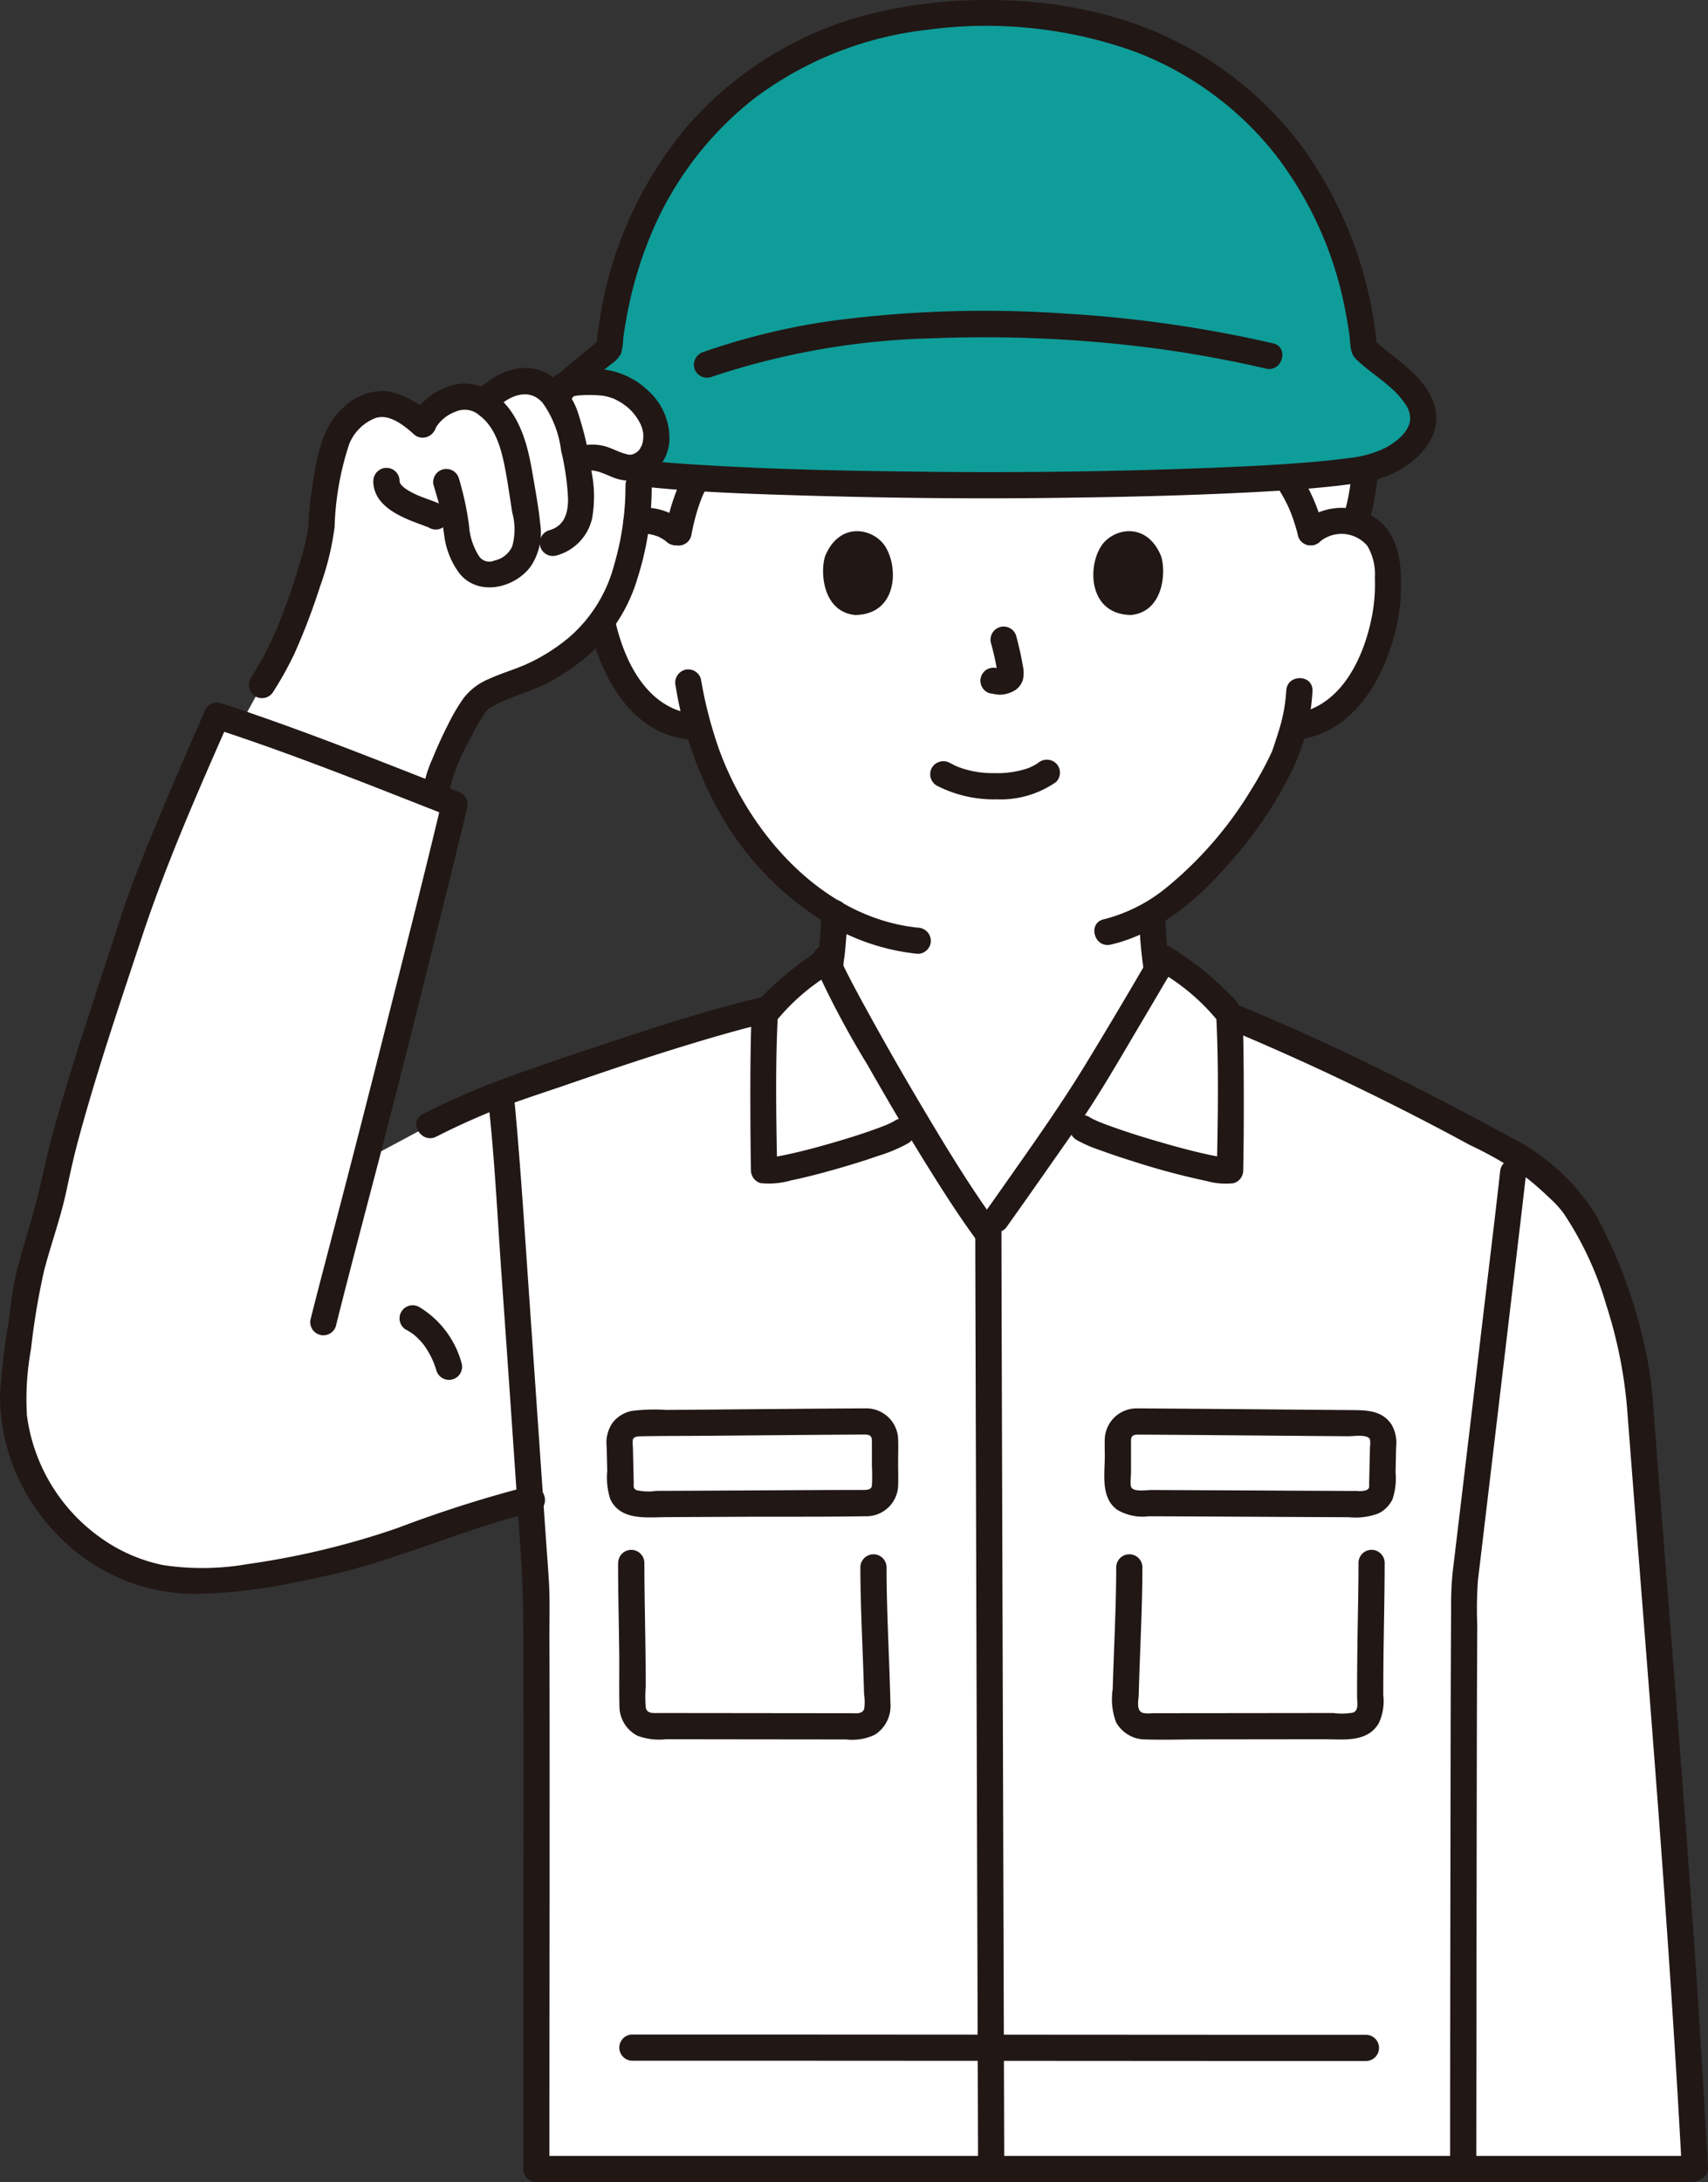 <svg xmlns="http://www.w3.org/2000/svg" width="156.584" height="200" viewBox="0 0 156.584 200">
  <rect x="0" y="0" width="156.584" height="200" fill="#333333" stroke="none"/>
  <g id="_3522" data-name="3522" transform="translate(0 0.019)">
    <path id="パス_1164" data-name="パス 1164" d="M121.078,89.127a12.486,12.486,0,0,1,.972-2.176c-2.112-.13-3.95-.278-5.431-.444a19.8,19.8,0,0,1-.13,4.454l.108-.018a4.288,4.288,0,0,1,3.719,1.261,19.962,19.962,0,0,1,.763-3.077Z" transform="translate(-58.145 -43.189)" fill="#fff"/>
    <path id="パス_1165" data-name="パス 1165" d="M242.048,85.84c-1.489.262-3.782.489-6.638.679a14.45,14.45,0,0,1,2.259,5.067,4.341,4.341,0,0,1,3.472-1.016,3.9,3.9,0,0,1,.579.131,17.985,17.985,0,0,0,.9-4.942C242.422,85.794,242.231,85.823,242.048,85.84Z" transform="translate(-117.504 -42.816)" fill="#fff"/>
    <path id="パス_1166" data-name="パス 1166" d="M174.814,74.536a4.341,4.341,0,0,1,3.472-1.016,4.1,4.1,0,0,1,2.947,1.959,5.79,5.79,0,0,1,.607,2.33,17.359,17.359,0,0,1-1.771,9.2,11.03,11.03,0,0,1-2.855,3.745,7.312,7.312,0,0,1-3.4,1.534s-.212.033-.583.093c-.279,1.043-.592,1.922-.746,2.39-.928,2.518-5.85,10.841-12.2,14.675a40.026,40.026,0,0,0,.724,7.028c.41,2.341.281,4.434,3.537,5.61,0,0-.4,18.849-18.819,18.849s-21.03-18.031-21.03-18.031c.4-.17,2-.736,2.219-.816,3.08-1.117,3.13-3.045,3.476-5.239.02-.12.04-.245.06-.371q.165-.962.3-2c.215-1.673.356-3.432.406-5.059a26.645,26.645,0,0,1-6.845-5.972,29.529,29.529,0,0,1-5.627-10.983l-1.109-.171a7.312,7.312,0,0,1-3.4-1.534,11.03,11.03,0,0,1-2.855-3.745,17.358,17.358,0,0,1-1.771-9.2,5.79,5.79,0,0,1,.607-2.33,4.1,4.1,0,0,1,2.947-1.959,4.341,4.341,0,0,1,3.472,1.016S119.3,51.6,144.83,51.6C174.216,51.6,174.814,74.536,174.814,74.536Z" transform="translate(-54.648 -25.766)" fill="#fff"/>
    <path id="パス_1167" data-name="パス 1167" d="M92.5,177.117c1.4-1.963,5.342-7.6,6.218-8.838,1.539-2.177,5.359-8.592,7.774-12.7l6.439,2.444a248.6,248.6,0,0,1,27.2,13.161,22.383,22.383,0,0,1,4.3,3.416c3.155,2.945,6.587,12.621,7.046,18.648,1.925,25.3,3.8,46.608,5.1,70.9H50.361c.007-13.781.063-49.617-.036-53.765-.018-.15-.227-3.186-.525-7.613-4.758,1.063-13.083,4.5-17.8,5.571-4.478,1.016-9.244,2.057-13.965,1.869-5.755-.229-10.891-3.967-13.573-8.956-3.316-6.168-1.819-9.724-1.108-16.12.421-3.786,2.247-8.123,2.867-11.447,1.152-6.185,6.377-21.355,7.089-23.607,1.682-5.328,6.554-16.357,7.782-19.139,6.812,2.209,15.22,5.559,21.775,8.125-1.164,4.914-6,24.124-7.053,28.26-.186.731-.6,2.333-1.114,4.317l5.878-3.15c5.889-2.945,8.066-3.411,13.254-5.233,2.84-1,11.5-3.926,17.386-5.328l7.085-1.841c1.47,2.8,3.506,6.333,4.28,7.695,2.171,3.828,6.292,10.668,8.956,14.313Z" transform="translate(-1.197 -65.368)" fill="#fff"/>
    <path id="パス_1168" data-name="パス 1168" d="M207.358,177.676a29.468,29.468,0,0,0-3.191-2.3c-1.842,3.163-6.778,11.556-8.877,14.658.9.564,1.461.921,1.461.921,1.709,1.084,12.171,4.148,13.484,3.854.078-3.857.078-11.708-.063-14.3a16.3,16.3,0,0,0-2.815-2.832Z" transform="translate(-97.478 -87.549)" fill="#fff"/>
    <path id="パス_1169" data-name="パス 1169" d="M142.982,177.637a29.751,29.751,0,0,1,2.567-1.85c1.083,2.54,4.535,8.511,5.6,10.383.7,1.24,1.611,2.8,2.608,4.458l-1.339.851c-1.708,1.084-11.3,3.833-12.61,3.538-.077-3.857-.078-11.708.063-14.3A17.25,17.25,0,0,1,142.982,177.637Z" transform="translate(-69.757 -87.753)" fill="#fff"/>
    <path id="パス_1170" data-name="パス 1170" d="M48.265,93.5c1.538-3.574,3.239-8.9,3.28-10.723a30.919,30.919,0,0,1,1.024-6.524A5.631,5.631,0,0,1,55.8,72.069c1.77-.869,3.615.4,5.024,1.63a5.038,5.038,0,0,1,3.336-2.548,3.021,3.021,0,0,1,2.263.531l.645-.651c2.29-1.973,4.43-1.583,5.69-.07l.1.119.6-.745c.557-.69,3.365-.639,4.423-.41a5.987,5.987,0,0,1,4.064,3.384c.626,1.5.3,3.573-1.433,4.226l-.043.016a25.336,25.336,0,0,1-.938,9.281,13.985,13.985,0,0,1-3.183,6.01,17.63,17.63,0,0,1-4.916,3.612c-1.711.874-3.8,1.252-5.359,2.4-1.057.777-3.739,6.481-3.989,8.2,0,0-.034.23-.087.6-5.5-2.154-12.171-4.789-17.8-6.657l1.886-3.44,1.157-1.9C47.553,95.078,47.906,94.337,48.265,93.5Z" transform="translate(-22.059 -34.793)" fill="#fff"/>
    <path id="パス_1171" data-name="パス 1171" d="M176.87,33.144C175.151,16.273,163.18,2.3,142.252,2.4c-20.923-.1-32.893,13.874-34.612,30.742-.973.913-2.622,2.008-3.848,3.275a9.754,9.754,0,0,1,3.836-.079,5.987,5.987,0,0,1,4.064,3.384c.626,1.5.3,3.573-1.433,4.226l-.043.016c.026.184.045.371.063.558,6.319.711,19.154,1.091,31.976,1.139,14.485-.055,28.992-.532,34.1-1.432,2.4-.215,5.886-2.043,5.938-4.692S178.57,34.738,176.87,33.144Z" transform="translate(-51.807 -1.207)" fill="#0f9d99"/>
    <path id="パス_1172" data-name="パス 1172" d="M180.1,59.836a115,115,0,0,0-18.994-2.722,106.593,106.593,0,0,0-21.637.684,62.584,62.584,0,0,0-11.583,2.829,1.232,1.232,0,0,0-.839,1.479,1.213,1.213,0,0,0,1.479.839,68.929,68.929,0,0,1,20.4-3.571,120.749,120.749,0,0,1,20.78.978q4.915.682,9.755,1.8c1.506.347,2.149-1.97.639-2.318Z" transform="translate(-63.396 -28.387)" fill="#211715"/>
    <path id="パス_1173" data-name="パス 1173" d="M101.56,37.119c.965-1.565,2.634-2.614,4.029-3.76a2.811,2.811,0,0,0,.905-.956,5.244,5.244,0,0,0,.2-1.325c.077-.621.183-1.287.3-1.927a36.728,36.728,0,0,1,2.265-7.713,30.858,30.858,0,0,1,9.493-12.461A32.45,32.45,0,0,1,134.665,2.7a40.409,40.409,0,0,1,18.906,2,30.015,30.015,0,0,1,12.913,9.444,33.684,33.684,0,0,1,6.433,14.408q.2,1.032.351,2.073c.1.692.024,1.667.555,2.209.981,1,2.224,1.749,3.256,2.7a7.486,7.486,0,0,1,1.341,1.513,2.254,2.254,0,0,1,.42,1.421c-.124,1.146-1.3,2.048-2.332,2.591a9.986,9.986,0,0,1-3.38.913c-.067.01-.367.053-.256.038l-.225.029-.832.1c-.608.067-1.217.124-1.826.177-3.236.279-6.482.431-9.727.556q-12.722.488-25.463.351c-7.684-.084-15.387-.218-23.055-.77-1.26-.091-2.519-.2-3.775-.338a1.209,1.209,0,0,0-1.2,1.2,1.231,1.231,0,0,0,1.2,1.2c5.266.593,10.592.743,15.886.9,7.034.2,14.074.288,21.109.214,6.5-.069,13-.2,19.483-.538,2.354-.123,4.708-.266,7.049-.512.887-.093,1.775-.2,2.655-.344-.005,0,.3-.05.135-.024-.285.044.767-.106.411-.053.242-.036.483-.08.721-.137a10.3,10.3,0,0,0,1.934-.7c2.429-1.133,4.718-3.706,3.6-6.543-1.007-2.56-3.556-3.907-5.481-5.683l.351.851a37.25,37.25,0,0,0-6.817-18.43,32.751,32.751,0,0,0-16.111-11.6,39.858,39.858,0,0,0-11.253-1.9,44.186,44.186,0,0,0-11.883,1.145,32.922,32.922,0,0,0-17.165,10.368,36.1,36.1,0,0,0-8.051,17.753q-.213,1.324-.351,2.658l.351-.851c-1.722,1.585-3.8,2.777-5.059,4.816-.814,1.321,1.264,2.529,2.076,1.214Z" transform="translate(-49.565 0)" fill="#211715"/>
    <path id="パス_1174" data-name="パス 1174" d="M208.508,166.4a41,41,0,0,0,.469,5.3,1.2,1.2,0,0,0,2.2.287,1.4,1.4,0,0,0,.121-.926c-.031-.2-.05-.409-.088-.612.061.337,0,.005-.009-.07q-.02-.15-.038-.3-.069-.582-.121-1.167c-.073-.835-.113-1.672-.128-2.509a1.2,1.2,0,1,0-2.4,0Z" transform="translate(-104.076 -82.469)" fill="#211715"/>
    <path id="パス_1175" data-name="パス 1175" d="M149.944,165.841q-.042,1.306-.15,2.609-.053.651-.122,1.3a11.317,11.317,0,0,0-.135,1.157,1.2,1.2,0,1,0,2.4,0,11.322,11.322,0,0,1,.135-1.157q.069-.651.122-1.3.107-1.3.15-2.609a1.212,1.212,0,0,0-1.2-1.2A1.226,1.226,0,0,0,149.944,165.841Z" transform="translate(-74.641 -82.188)" fill="#211715"/>
    <path id="パス_1176" data-name="パス 1176" d="M223.5,185.772a242.952,242.952,0,0,1,22.376,10.715,34.06,34.06,0,0,1,5.32,3.1c.8.644,1.568,1.346,2.31,2.059a8.8,8.8,0,0,1,.964,1.1,30.487,30.487,0,0,1,3.924,8.449,42.022,42.022,0,0,1,1.93,9.861q.522,6.818,1.061,13.634c.683,8.688,1.372,17.375,2.011,26.066s1.226,17.4,1.719,26.107q.094,1.665.184,3.33c.083,1.539,2.488,1.549,2.4,0q-.722-13.366-1.7-26.716c-.634-8.775-1.325-17.547-2.015-26.318q-.546-6.941-1.084-13.883c-.154-2-.25-4.01-.551-5.995a45.693,45.693,0,0,0-4.925-14.384,19.432,19.432,0,0,0-7.642-7.032c-7.317-3.97-14.721-7.766-22.379-11.042q-1.627-.7-3.264-1.369a1.21,1.21,0,0,0-1.479.84,1.232,1.232,0,0,0,.839,1.479Z" transform="translate(-111.123 -91.559)" fill="#211715"/>
    <path id="パス_1177" data-name="パス 1177" d="M94.976,298.217q.007-12.161.02-24.321c0-8.126.013-16.253-.016-24.379-.007-1.711.055-3.442-.048-5.151-.092-1.536-.217-3.071-.322-4.608q-.722-10.5-1.45-21.006c-.41-5.841-.771-11.692-1.3-17.524-.025-.277-.05-.551-.082-.829a1.238,1.238,0,0,0-1.2-1.2,1.21,1.21,0,0,0-1.2,1.2c.581,5.185.826,10.423,1.194,15.627q.771,10.9,1.509,21.8c.225,3.281.477,6.53.494,9.817.041,7.637.029,15.273.026,22.91q-.005,12.69-.02,25.379v2.281a1.2,1.2,0,0,0,2.4,0Z" transform="translate(-44.61 -99.437)" fill="#211715"/>
    <path id="パス_1178" data-name="パス 1178" d="M270,213.265c-.451,4.073-.954,8.14-1.436,12.209q-1.1,9.316-2.211,18.626l-.7,5.855a28.952,28.952,0,0,0-.138,3.291c-.047,6.778-.05,13.555-.061,20.335q-.024,13.9-.034,27.8l0,3.191a1.2,1.2,0,0,0,2.4,0q.014-13.863.032-27.726c.012-7.347.018-14.694.057-22.041a36.6,36.6,0,0,1,.067-4.174q.288-2.37.567-4.742,1.08-9.063,2.154-18.126c.551-4.663,1.112-9.325,1.649-13.989.019-.168.039-.335.057-.5a1.21,1.21,0,0,0-1.2-1.2,1.23,1.23,0,0,0-1.2,1.2Z" transform="translate(-132.479 -105.863)" fill="#211715"/>
    <path id="パス_1179" data-name="パス 1179" d="M178.516,223.946c0,2.694.011,5.387.018,8.08q.022,7.887.046,15.777.03,10.067.061,20.132.033,10.576.066,21.152.03,9.416.058,18.832l.006,2a1.2,1.2,0,0,0,2.4,0q-.028-9.158-.056-18.315l-.065-21.045q-.032-10.217-.063-20.438-.025-8.247-.05-16.494-.013-4.605-.022-9.211v-.469a1.2,1.2,0,0,0-2.4,0Z" transform="translate(-89.105 -111.214)" fill="#211715"/>
    <path id="パス_1180" data-name="パス 1180" d="M148.79,174.492a82.988,82.988,0,0,0,4.981,9.431c1.9,3.34,3.845,6.655,5.889,9.911,1.246,1.984,2.514,3.959,3.894,5.853a1.237,1.237,0,0,0,1.645.431,1.212,1.212,0,0,0,.431-1.644c-2.518-3.456-4.741-7.144-6.923-10.818q-2.637-4.441-5.122-8.976c-.512-.932-1.017-1.867-1.5-2.812q-.3-.578-.582-1.163c-.086-.178-.17-.357-.25-.536-.037-.082-.073-.163-.11-.245-.107-.239.071.176-.03-.068a1.241,1.241,0,0,0-1.479-.839A1.21,1.21,0,0,0,148.79,174.492Z" transform="translate(-74.247 -86.352)" fill="#211715"/>
    <path id="パス_1181" data-name="パス 1181" d="M195.451,173.574c-2.023,3.474-4.068,6.936-6.165,10.368-1.735,2.84-3.6,5.559-5.509,8.285-1.235,1.76-2.467,3.524-3.716,5.274a1.212,1.212,0,0,0,.431,1.645,1.228,1.228,0,0,0,1.645-.431c2.082-2.916,4.126-5.86,6.185-8.791,2.212-3.15,4.125-6.531,6.089-9.837q1.569-2.642,3.117-5.3a1.2,1.2,0,0,0-2.076-1.214Z" transform="translate(-89.796 -86.358)" fill="#211715"/>
    <path id="パス_1182" data-name="パス 1182" d="M143.673,173.605a29.55,29.55,0,0,0-4.486,3.524,8.854,8.854,0,0,0-1.558,1.789,4.074,4.074,0,0,0-.209,1.764c-.082,2.832-.078,5.668-.067,8.5.007,1.548.019,3.1.05,4.643a1.22,1.22,0,0,0,.883,1.159,7.341,7.341,0,0,0,2.814-.253c1.317-.271,2.619-.614,3.913-.979,1.349-.381,2.692-.791,4.016-1.252a14.189,14.189,0,0,0,2.794-1.172c1.313-.813.107-2.893-1.214-2.076a4.8,4.8,0,0,1-.442.237c-.071.035-.143.066-.214.1-.306.144.086-.031-.122.054-.475.192-.957.371-1.441.54-1.278.447-2.574.844-3.877,1.215-1.248.355-2.5.687-3.773.96-.478.1-.958.2-1.442.267.37-.055-.157.014-.262.019-.25.012-.42-.035-.109.026l.882,1.159c-.093-4.754-.186-9.551.063-14.3l-.164.607a19.424,19.424,0,0,1,5.181-4.451c1.293-.84.089-2.922-1.214-2.076Z" transform="translate(-68.557 -86.566)" fill="#211715"/>
    <path id="パス_1183" data-name="パス 1183" d="M204.24,175.681a19.45,19.45,0,0,1,5.181,4.451l-.164-.607c.25,4.751.156,9.548.063,14.3l.883-1.159c-.134.026.38.017.13-.024a1.75,1.75,0,0,0-.205,0c-.083,0-.166-.016-.25-.022-.339-.022.184.033-.05-.006q-.778-.128-1.546-.3c-1.379-.309-2.746-.68-4.1-1.073-1.393-.4-2.781-.834-4.15-1.313-.539-.188-1.074-.387-1.6-.6-.21-.085.2.1-.1-.046-.09-.042-.18-.081-.269-.124a4.477,4.477,0,0,1-.407-.219c-1.319-.817-2.528,1.262-1.214,2.076a11.869,11.869,0,0,0,2.1.921c1.025.384,2.065.725,3.109,1.052a66.482,66.482,0,0,0,6.693,1.793,6.585,6.585,0,0,0,2.51.209,1.214,1.214,0,0,0,.883-1.159c.057-2.887.062-5.776.046-8.665-.008-1.352-.02-2.7-.053-4.053-.012-.485-.016-.974-.05-1.458a3.451,3.451,0,0,0-1.211-2,27.232,27.232,0,0,0-5-4.047c-1.3-.845-2.508,1.235-1.214,2.076Z" transform="translate(-97.764 -86.564)" fill="#211715"/>
    <path id="パス_1184" data-name="パス 1184" d="M78.027,195.237a66.505,66.505,0,0,1,6.383-2.835c1.892-.707,3.817-1.32,5.726-1.979,3.6-1.244,7.212-2.461,10.858-3.574,2.444-.746,4.9-1.458,7.386-2.053,1.5-.36.867-2.679-.639-2.318-4.4,1.054-8.732,2.431-13.029,3.849-3.51,1.159-7.03,2.326-10.5,3.595a71.871,71.871,0,0,0-7.4,3.239c-1.385.69-.169,2.765,1.213,2.076Z" transform="translate(-38.036 -91.074)" fill="#211715"/>
    <path id="パス_1185" data-name="パス 1185" d="M73.727,241.07a6.174,6.174,0,0,1,.608.378,1.349,1.349,0,0,0,.135.1c-.071-.038-.21-.167-.06-.044q.14.114.274.237a6.383,6.383,0,0,1,.457.467c.072.082.14.166.209.25.155.187-.169-.235-.03-.037.032.044.064.088.1.132a8.013,8.013,0,0,1,.674,1.16c.048.1.092.2.137.3.1.218-.082-.206-.031-.073.02.05.042.1.062.155.089.229.169.461.243.695a1.2,1.2,0,0,0,2.318-.639A8.651,8.651,0,0,0,74.941,239a1.2,1.2,0,0,0-1.214,2.076Z" transform="translate(-36.503 -119.221)" fill="#211715"/>
    <path id="パス_1186" data-name="パス 1186" d="M205.155,260.109c4.357.021,8.715.064,13.072.1q3.155.027,6.313.05c.451,0,1.739-.207,1.94.294a2.5,2.5,0,0,1,0,.689q-.011.543-.025,1.087-.026,1.106-.05,2.211c-.007.33.067.5-.243.659a2.085,2.085,0,0,1-.9.073q-1.017,0-2.032-.007-2.761-.011-5.522-.026-5.627-.03-11.254-.053c-.445,0-1.546.189-1.833-.211-.168-.235-.048-1.066-.048-1.417v-2.545c0-.52-.077-.88.589-.907,1.542-.06,1.55-2.464,0-2.4a2.926,2.926,0,0,0-2.993,2.734c-.023.551,0,1.1,0,1.653,0,1.643-.388,3.771,1.112,4.89a4.558,4.558,0,0,0,2.915.611l2.6.009q3.339.015,6.678.033l6.49.033,2.568.01a6.016,6.016,0,0,0,2.713-.341,2.78,2.78,0,0,0,1.3-1.305,6.1,6.1,0,0,0,.281-2.477c.017-.77.036-1.54.05-2.31a3.317,3.317,0,0,0-.442-2.095c-.836-1.213-2.163-1.281-3.5-1.29q-1.629-.011-3.259-.025c-5.509-.045-11.019-.1-16.528-.13A1.2,1.2,0,0,0,205.155,260.109Z" transform="translate(-100.885 -128.64)" fill="#211715"/>
    <path id="パス_1187" data-name="パス 1187" d="M226.164,284.83c0,2.532-.069,5.066-.1,7.6-.017,1.565-.033,3.129-.029,4.694,0,.46.181,1.233-.381,1.431a6.2,6.2,0,0,1-1.8.032l-10.592.012-5.015.005h-.976a2.787,2.787,0,0,1-.887-.029c-.626-.225-.382-1.167-.368-1.675.1-3.886.331-7.774.337-11.662a1.2,1.2,0,0,0-2.4,0c-.006,3.721-.216,7.445-.323,11.164a6.085,6.085,0,0,0,.3,3.013,3.06,3.06,0,0,0,2.7,1.594c1.609.05,3.228,0,4.838-.005l11.538-.013c1.775,0,3.93.328,5.005-1.446a4.771,4.771,0,0,0,.424-2.61q0-1.214.01-2.429c.025-3.225.113-6.451.117-9.675a1.2,1.2,0,0,0-2.4,0Z" transform="translate(-101.621 -141.601)" fill="#211715"/>
    <path id="パス_1188" data-name="パス 1188" d="M134.744,257.707c-4.918.024-9.836.074-14.754.115l-3.492.028a16.413,16.413,0,0,0-3.2.094,2.985,2.985,0,0,0-1.741,1.086,3.221,3.221,0,0,0-.536,2.216c.016.733.034,1.466.05,2.2a6.439,6.439,0,0,0,.283,2.587c.939,2,3.382,1.648,5.206,1.641q3.136-.012,6.272-.03c3.953-.021,7.913.017,11.865-.05a2.92,2.92,0,0,0,3.042-2.738c.029-.712,0-1.43,0-2.142,0-.742.029-1.49,0-2.231a2.923,2.923,0,0,0-2.993-2.775c-1.547-.06-1.545,2.344,0,2.4.582.023.589.28.589.742v2.108a17.209,17.209,0,0,1,0,1.826c-.046.428-.546.4-.968.4-3.579,0-7.159.029-10.738.047l-5.821.029-2.236.008a4.747,4.747,0,0,1-1.83-.07c-.306-.162-.237-.323-.243-.659-.014-.737-.032-1.474-.05-2.211q-.012-.543-.025-1.087a2.29,2.29,0,0,1,0-.689c.107-.268.461-.28.734-.286,1.945-.041,3.892-.028,5.837-.045,4.918-.041,9.836-.091,14.754-.115A1.2,1.2,0,0,0,134.744,257.707Z" transform="translate(-55.402 -128.643)" fill="#211715"/>
    <path id="パス_1189" data-name="パス 1189" d="M113.133,284.833c0,2.8.078,5.606.106,8.408.016,1.563-.021,3.129.017,4.692a3.055,3.055,0,0,0,1.641,2.734,5.637,5.637,0,0,0,2.609.327l11.274.013,5.265.006a4.831,4.831,0,0,0,2.642-.441,3.127,3.127,0,0,0,1.414-2.878c-.1-4.15-.351-8.3-.356-12.451a1.2,1.2,0,0,0-2.4,0c.005,3.433.191,6.869.3,10.3q.02.64.038,1.28a5.27,5.27,0,0,1,.024,1.345c-.15.551-.774.442-1.216.441l-4.675-.005-10.823-.012h-2.172c-.478,0-1.044.07-1.152-.516a11.674,11.674,0,0,1,0-1.936q0-1.208-.016-2.414c-.027-2.963-.106-5.926-.11-8.889a1.2,1.2,0,0,0-2.4,0Z" transform="translate(-56.469 -141.604)" fill="#211715"/>
    <path id="パス_1190" data-name="パス 1190" d="M97.123,396.9H203.035a1.2,1.2,0,0,0,0-2.4H97.123A1.2,1.2,0,0,0,97.123,396.9Z" transform="translate(-47.899 -196.923)" fill="#211715"/>
    <path id="パス_1191" data-name="パス 1191" d="M114.6,374.685q5.044,0,10.088,0l15.109.008,16.8.01,14.908.009q4.842,0,9.684,0h.66a1.2,1.2,0,0,0,0-2.4q-4.393,0-8.786,0l-14.441-.008-16.763-.01-15.5-.009q-5.454,0-10.908,0H114.6A1.2,1.2,0,0,0,114.6,374.685Z" transform="translate(-56.624 -185.832)" fill="#211715"/>
    <path id="パス_1192" data-name="パス 1192" d="M246.518,84.637c-.026.428-.061.855-.109,1.281-.013.118-.019.242-.043.358l.02-.142c-.008.059-.017.118-.025.176q-.045.306-.1.61a14.845,14.845,0,0,1-.59,2.279,1.21,1.21,0,0,0,.839,1.479,1.232,1.232,0,0,0,1.479-.839,19.27,19.27,0,0,0,.933-5.2,1.21,1.21,0,0,0-1.2-1.2,1.23,1.23,0,0,0-1.2,1.2Z" transform="translate(-122.605 -41.656)" fill="#211715"/>
    <path id="パス_1193" data-name="パス 1193" d="M237.7,90.918a15.827,15.827,0,0,0-2.314-5.269,1.23,1.23,0,0,0-1.645-.431,1.217,1.217,0,0,0-.431,1.645,12.76,12.76,0,0,1,1.248,2.2l.064.146c.067.15-.087-.216-.027-.064.041.1.082.2.122.3q.129.332.242.669c.161.474.3.956.423,1.44a1.2,1.2,0,1,0,2.318-.639Z" transform="translate(-116.377 -42.468)" fill="#211715"/>
    <path id="パス_1194" data-name="パス 1194" d="M124.176,91.922a20.565,20.565,0,0,1,.614-2.5c.116-.364.25-.721.388-1.076.079-.2-.121.276.012-.027q.054-.123.11-.244.111-.236.23-.468a1.2,1.2,0,1,0-2.076-1.214,17.617,17.617,0,0,0-1.6,4.893,1.291,1.291,0,0,0,.121.927,1.2,1.2,0,0,0,2.2-.287Z" transform="translate(-60.806 -42.832)" fill="#211715"/>
    <path id="パス_1195" data-name="パス 1195" d="M238.576,96.008a3.1,3.1,0,0,1,4.344.4,5.1,5.1,0,0,1,.683,2.92,15.584,15.584,0,0,1-.2,3.155c-.664,3.848-2.709,8.536-7,9.269a1.212,1.212,0,0,0-.84,1.479,1.23,1.23,0,0,0,1.479.839c4.315-.737,6.888-4.765,8.114-8.645a18.244,18.244,0,0,0,.825-6.547c-.128-2.127-.739-4.135-2.691-5.255a5.592,5.592,0,0,0-6.416.686,1.213,1.213,0,0,0,0,1.7,1.226,1.226,0,0,0,1.7,0Z" transform="translate(-117.561 -46.389)" fill="#211715"/>
    <path id="パス_1196" data-name="パス 1196" d="M217.9,125.236a14.72,14.72,0,0,1-.707,3.747c-.136.455-.286.906-.437,1.356-.042.125-.085.25-.129.374-.017.05-.04.1-.058.146-.076.207.118-.258.014-.032a31.549,31.549,0,0,1-1.9,3.487,34.889,34.889,0,0,1-7.713,8.921,14.793,14.793,0,0,1-5.8,2.948c-1.508.346-.869,2.664.639,2.318,4.3-.986,7.9-4.079,10.744-7.317a37.451,37.451,0,0,0,6.017-8.935,18.832,18.832,0,0,0,1.738-7.012c.05-1.547-2.354-1.546-2.4,0Z" transform="translate(-99.984 -61.942)" fill="#211715"/>
    <path id="パス_1197" data-name="パス 1197" d="M107.833,112.86c.942,4.446,3.643,9.592,8.573,10.406a1.239,1.239,0,0,0,1.479-.839,1.213,1.213,0,0,0-.84-1.479c-4.12-.68-6.115-5.053-6.893-8.726a1.2,1.2,0,1,0-2.318.639Z" transform="translate(-53.803 -55.583)" fill="#211715"/>
    <path id="パス_1198" data-name="パス 1198" d="M115.619,95.3c.054-.012.107-.021.162-.028l-.32.043a4.488,4.488,0,0,1,1.141,0l-.32-.043a4.643,4.643,0,0,1,1.152.313l-.287-.121a4.38,4.38,0,0,1,.916.532l-.243-.188c.073.057.143.115.212.176a1.274,1.274,0,0,0,.851.351,1.2,1.2,0,0,0,.851-2.053,5.513,5.513,0,0,0-4.751-1.3,1.212,1.212,0,0,0-.839,1.479,1.229,1.229,0,0,0,1.479.839Z" transform="translate(-56.955 -46.369)" fill="#211715"/>
    <path id="パス_1199" data-name="パス 1199" d="M123.631,123.987a34.868,34.868,0,0,0,4.393,12.236,27.767,27.767,0,0,0,10.524,10.139,20.145,20.145,0,0,0,7.282,2.18,1.21,1.21,0,0,0,1.2-1.2,1.229,1.229,0,0,0-1.2-1.2c-8.752-.9-15.573-8.742-18.319-16.628a38.943,38.943,0,0,1-1.563-6.16,1.212,1.212,0,0,0-1.479-.839,1.229,1.229,0,0,0-.839,1.479Z" transform="translate(-61.691 -61.139)" fill="#211715"/>
    <path id="パス_1200" data-name="パス 1200" d="M89.517,70.705c1.195-1,2.764-1.463,3.886-.19A9.527,9.527,0,0,1,95.1,74.9a23.1,23.1,0,0,1,.636,4.377c.01,1.335-.312,2.512-1.711,2.918a1.2,1.2,0,0,0,.639,2.318,4.578,4.578,0,0,0,3.264-3.339,11.308,11.308,0,0,0-.1-4.617,27.062,27.062,0,0,0-1.058-4.736,6.8,6.8,0,0,0-2.933-4c-2.107-1.093-4.312-.242-6.014,1.179a1.212,1.212,0,0,0,0,1.7A1.228,1.228,0,0,0,89.517,70.705Z" transform="translate(-43.66 -33.616)" fill="#211715"/>
    <path id="パス_1201" data-name="パス 1201" d="M102.282,70.073c.184-.207-.183.129-.024.009.036-.027.082-.035.118-.061-.218.155-.179.058-.082.041s.212-.064.319-.087c.087-.02.534-.078.233-.05a12.544,12.544,0,0,1,1.7-.053c.25.011.5.031.751.056.319.033-.21-.05.071.012.136.029.271.054.406.09.161.044.32.1.476.154.233.085.112.047.064.025q.116.053.229.112c.15.078.3.163.446.254q.11.068.216.142c-.006,0,.285.214.171.122a4.6,4.6,0,0,1,1.254,1.46c.071.127.138.257.2.391-.081-.185.045.144.065.212.039.133.065.267.095.4.05.226,0,.039,0-.011.008.1.017.207.019.312,0,.139-.007.276-.015.415.016-.26-.023.109-.042.188a3.212,3.212,0,0,1-.123.389c.092-.238-.092.146-.13.208-.019.031-.147.2-.054.084s-.047.047-.072.071l-.15.142c-.13.122.15-.091-.007,0-.061.038-.122.076-.184.113-.027.016-.232.112-.108.06s-.1.029-.127.037c-.1.028-.242.031-.065.023-.073,0-.145,0-.218,0-.28.014.161.061-.112-.013-.162-.044-.323-.083-.482-.137-.346-.118-.679-.27-1.017-.406a4.426,4.426,0,0,0-2.516-.306,1.213,1.213,0,0,0-.839,1.479,1.228,1.228,0,0,0,1.479.839c-.218.04.015,0,.078,0,.094,0,.186,0,.279.011-.233-.024.21.061.285.083.388.115.757.282,1.131.435a4.27,4.27,0,0,0,2.471.348,3.936,3.936,0,0,0,2.933-3.756,5.86,5.86,0,0,0-1.987-4.478,7.153,7.153,0,0,0-4.434-1.944,10.982,10.982,0,0,0-2.237.04,3.376,3.376,0,0,0-2.167.839,1.23,1.23,0,0,0,0,1.7,1.214,1.214,0,0,0,1.7,0Z" transform="translate(-50.033 -33.679)" fill="#211715"/>
    <path id="パス_1202" data-name="パス 1202" d="M96.035,87.613a25.319,25.319,0,0,1-1.014,7.212,13.2,13.2,0,0,1-4.115,6.7,16.992,16.992,0,0,1-3.538,2.3c-1.248.618-2.611.971-3.876,1.556a5.613,5.613,0,0,0-2.318,1.776,16.99,16.99,0,0,0-1.337,2.262c-.551,1.067-1.045,2.161-1.5,3.272a11.225,11.225,0,0,0-.783,2.4,1.239,1.239,0,0,0,.839,1.479,1.211,1.211,0,0,0,1.479-.839,16.986,16.986,0,0,1,1.871-4.773,20.47,20.47,0,0,1,1.333-2.349q.084-.123.172-.244c-.021.029-.16.189-.026.034a2.613,2.613,0,0,1,.243-.261c.026-.023.347-.221.518-.319a9.27,9.27,0,0,1,.994-.488c1.325-.556,2.7-.952,3.978-1.628a19.792,19.792,0,0,0,3.648-2.481A15.111,15.111,0,0,0,97.15,96.1a27.4,27.4,0,0,0,1.289-8.49,1.2,1.2,0,0,0-2.4,0Z" transform="translate(-38.694 -43.161)" fill="#211715"/>
    <path id="パス_1203" data-name="パス 1203" d="M77.2,79.528c.22.774.47,1.543.647,2.328.163.725.193,1.468.309,2.2A7.347,7.347,0,0,0,79.575,87.6c1.724,2.107,5.028,1.346,6.511-.654a5.533,5.533,0,0,0,.88-3.887c-.163-1.62-.471-3.248-.746-4.852-.461-2.7-1.268-5.541-3.62-7.189a4.326,4.326,0,0,0-4.408-.424,5.649,5.649,0,0,0-3.15,3.026,1.213,1.213,0,0,0,.84,1.479,1.229,1.229,0,0,0,1.479-.839,3.608,3.608,0,0,1,1.89-1.523,2.017,2.017,0,0,1,2.135.355c1.628,1.211,2.1,3.465,2.444,5.346.22,1.2.38,2.413.581,3.617a5.706,5.706,0,0,1-.018,3.049A2.29,2.29,0,0,1,82.76,86.4a1.13,1.13,0,0,1-1.425-.429,5.966,5.966,0,0,1-.9-2.789,27.592,27.592,0,0,0-.923-4.294,1.2,1.2,0,0,0-2.318.639Z" transform="translate(-37.437 -35.042)" fill="#211715"/>
    <path id="パス_1204" data-name="パス 1204" d="M62.336,73.743A7.978,7.978,0,0,0,58.042,71.5a5.324,5.324,0,0,0-3.882,1.566c-2.032,1.8-2.463,4.92-2.845,7.451-.127.838-.233,1.68-.282,2.527-.016.261-.016.523-.033.784,0,.054-.01.107-.013.161-.021.346.022-.092-.016.138a24.441,24.441,0,0,1-.606,2.6,60.478,60.478,0,0,1-2.31,6.671A32.019,32.019,0,0,1,45.7,97.846,1.2,1.2,0,0,0,47.78,99.06a32.025,32.025,0,0,0,1.91-3.429,59.859,59.859,0,0,0,2.4-6.291,25.271,25.271,0,0,0,1.305-5.359,26.722,26.722,0,0,1,1.346-7.625,4.292,4.292,0,0,1,2.162-2.27c1.347-.662,2.764.513,3.738,1.355,1.165,1.007,2.873-.686,1.7-1.7Z" transform="translate(-22.722 -35.688)" fill="#211715"/>
    <path id="パス_1205" data-name="パス 1205" d="M68.321,86.787c.011,2.314,2.517,3.313,4.335,3.985.2.072.391.143.586.217l.247.1c.129.05-.337-.15-.144-.06l.1.048A1.2,1.2,0,1,0,74.66,89c-.69-.337-1.434-.555-2.145-.845a1.157,1.157,0,0,0-.139-.058c-.03-.008.283.123.171.072l-.07-.03q-.15-.066-.3-.137c-.2-.094-.392-.194-.58-.3-.086-.05-.17-.1-.25-.155a1.473,1.473,0,0,0-.256-.179c.065.022.247.2.1.072-.036-.03-.07-.06-.1-.091-.072-.065-.141-.133-.207-.205-.009-.01-.1-.118-.1-.117s.164.23.123.158c-.014-.024-.033-.047-.05-.07-.055-.082-.093-.171-.143-.256-.019-.032.111.32.054.114-.013-.047-.028-.093-.039-.141,0-.021-.008-.042-.013-.062-.037-.14.031.187.025.194a.826.826,0,0,0-.008-.173,1.2,1.2,0,0,0-2.4,0Z" transform="translate(-34.102 -42.728)" fill="#211715"/>
    <path id="パス_1206" data-name="パス 1206" d="M30.8,185.657c1.48-5.91,3.067-11.8,4.59-17.7,1.638-6.346,3.215-12.709,4.8-19.067.89-3.565,1.791-7.128,2.638-10.7a1.24,1.24,0,0,0-.839-1.479c-7.212-2.822-14.407-5.73-21.775-8.125a1.206,1.206,0,0,0-1.358.551q-1.957,4.435-3.841,8.9c-1.457,3.475-2.922,6.969-4.073,10.561-1.927,6.013-4,11.975-5.715,18.056-.433,1.539-.851,3.084-1.187,4.646-.461,2.138-1.028,4.218-1.653,6.314-.38,1.277-.749,2.559-1.03,3.862-.274,1.268-.4,2.552-.571,3.836A60.417,60.417,0,0,0,0,192.081a18.278,18.278,0,0,0,5.364,12.836,17.46,17.46,0,0,0,12.675,5.318,46.8,46.8,0,0,0,8.915-1.033c2.3-.455,4.608-.949,6.857-1.63,4.268-1.294,8.422-2.941,12.7-4.2.856-.25,1.717-.487,2.589-.677,1.511-.33.871-2.648-.639-2.318a114.185,114.185,0,0,0-12.01,3.822,73.5,73.5,0,0,1-13.771,3.311,24.092,24.092,0,0,1-7.737.086,14.976,14.976,0,0,1-5.888-2.626,16.339,16.339,0,0,1-6.587-11.1,25.348,25.348,0,0,1,.372-6.053,65.358,65.358,0,0,1,1.215-7.262c.635-2.413,1.5-4.77,2.022-7.212.317-1.469.627-2.931,1.014-4.384,1.7-6.37,3.83-12.618,5.9-18.875s4.686-12.312,7.335-18.342l.613-1.391-1.357.551c7.369,2.4,14.563,5.3,21.775,8.126l-.839-1.479c-1.689,7.123-3.512,14.215-5.3,21.314q-2.18,8.662-4.437,17.3c-.766,2.95-1.553,5.894-2.294,8.851a1.2,1.2,0,0,0,2.318.639Z" transform="translate(0 -64.17)" fill="#211715"/>
    <path id="パス_1207" data-name="パス 1207" d="M170.858,141.372a11.37,11.37,0,0,0,5.477,1.263,8.86,8.86,0,0,0,5.477-1.594,1.209,1.209,0,0,0,0-1.7,1.233,1.233,0,0,0-1.7,0c.351-.271.023-.026-.067.032-.112.072-.228.139-.347.2-.071.038-.462.21-.188.1q-.236.1-.478.174a8.678,8.678,0,0,1-2.878.385,9.037,9.037,0,0,1-2.747-.37c-.175-.05-.346-.115-.518-.174-.057-.02-.111-.045-.167-.065.3.11.042.019-.016-.008q-.322-.15-.635-.317a1.228,1.228,0,0,0-1.645.431,1.215,1.215,0,0,0,.431,1.644Z" transform="translate(-84.988 -69.392)" fill="#211715"/>
    <path id="パス_1208" data-name="パス 1208" d="M180.427,116.157a26.318,26.318,0,0,1,.619,2.832l-.043-.32a1.734,1.734,0,0,1,.011.391l.043-.32a.969.969,0,0,1-.043.176l.121-.287a.689.689,0,0,1-.062.113l.188-.243a.594.594,0,0,1-.093.092l.243-.188a1.811,1.811,0,0,1-.224.119l.288-.121a1.638,1.638,0,0,1-.378.111l.32-.043a1.531,1.531,0,0,1-.355,0l.32.043c-.134-.019-.265-.05-.4-.069a1.331,1.331,0,0,0-.927.121,1.2,1.2,0,0,0-.431,1.645,1.152,1.152,0,0,0,.719.551c.282.038.556.111.843.123a2.655,2.655,0,0,0,1.215-.285,1.7,1.7,0,0,0,.958-1.126,2.922,2.922,0,0,0-.014-1.241c-.154-.913-.365-1.817-.6-2.712a1.2,1.2,0,0,0-2.318.639Z" transform="translate(-89.575 -57.229)" fill="#211715"/>
    <path id="パス_1209" data-name="パス 1209" d="M150.833,99.493c-.473,1.537-.164,5.073,2.747,5.373,3.849-.023,4.053-4.3,2.758-6.307C155.277,96.913,152.159,96.229,150.833,99.493Z" transform="translate(-75.198 -48.518)" fill="#211715"/>
    <path id="パス_1210" data-name="パス 1210" d="M206.344,99.492c.473,1.537.165,5.073-2.747,5.373-3.849-.023-4.053-4.3-2.758-6.307C201.9,96.913,205.019,96.228,206.344,99.492Z" transform="translate(-99.89 -48.518)" fill="#211715"/>
  </g>
</svg>
